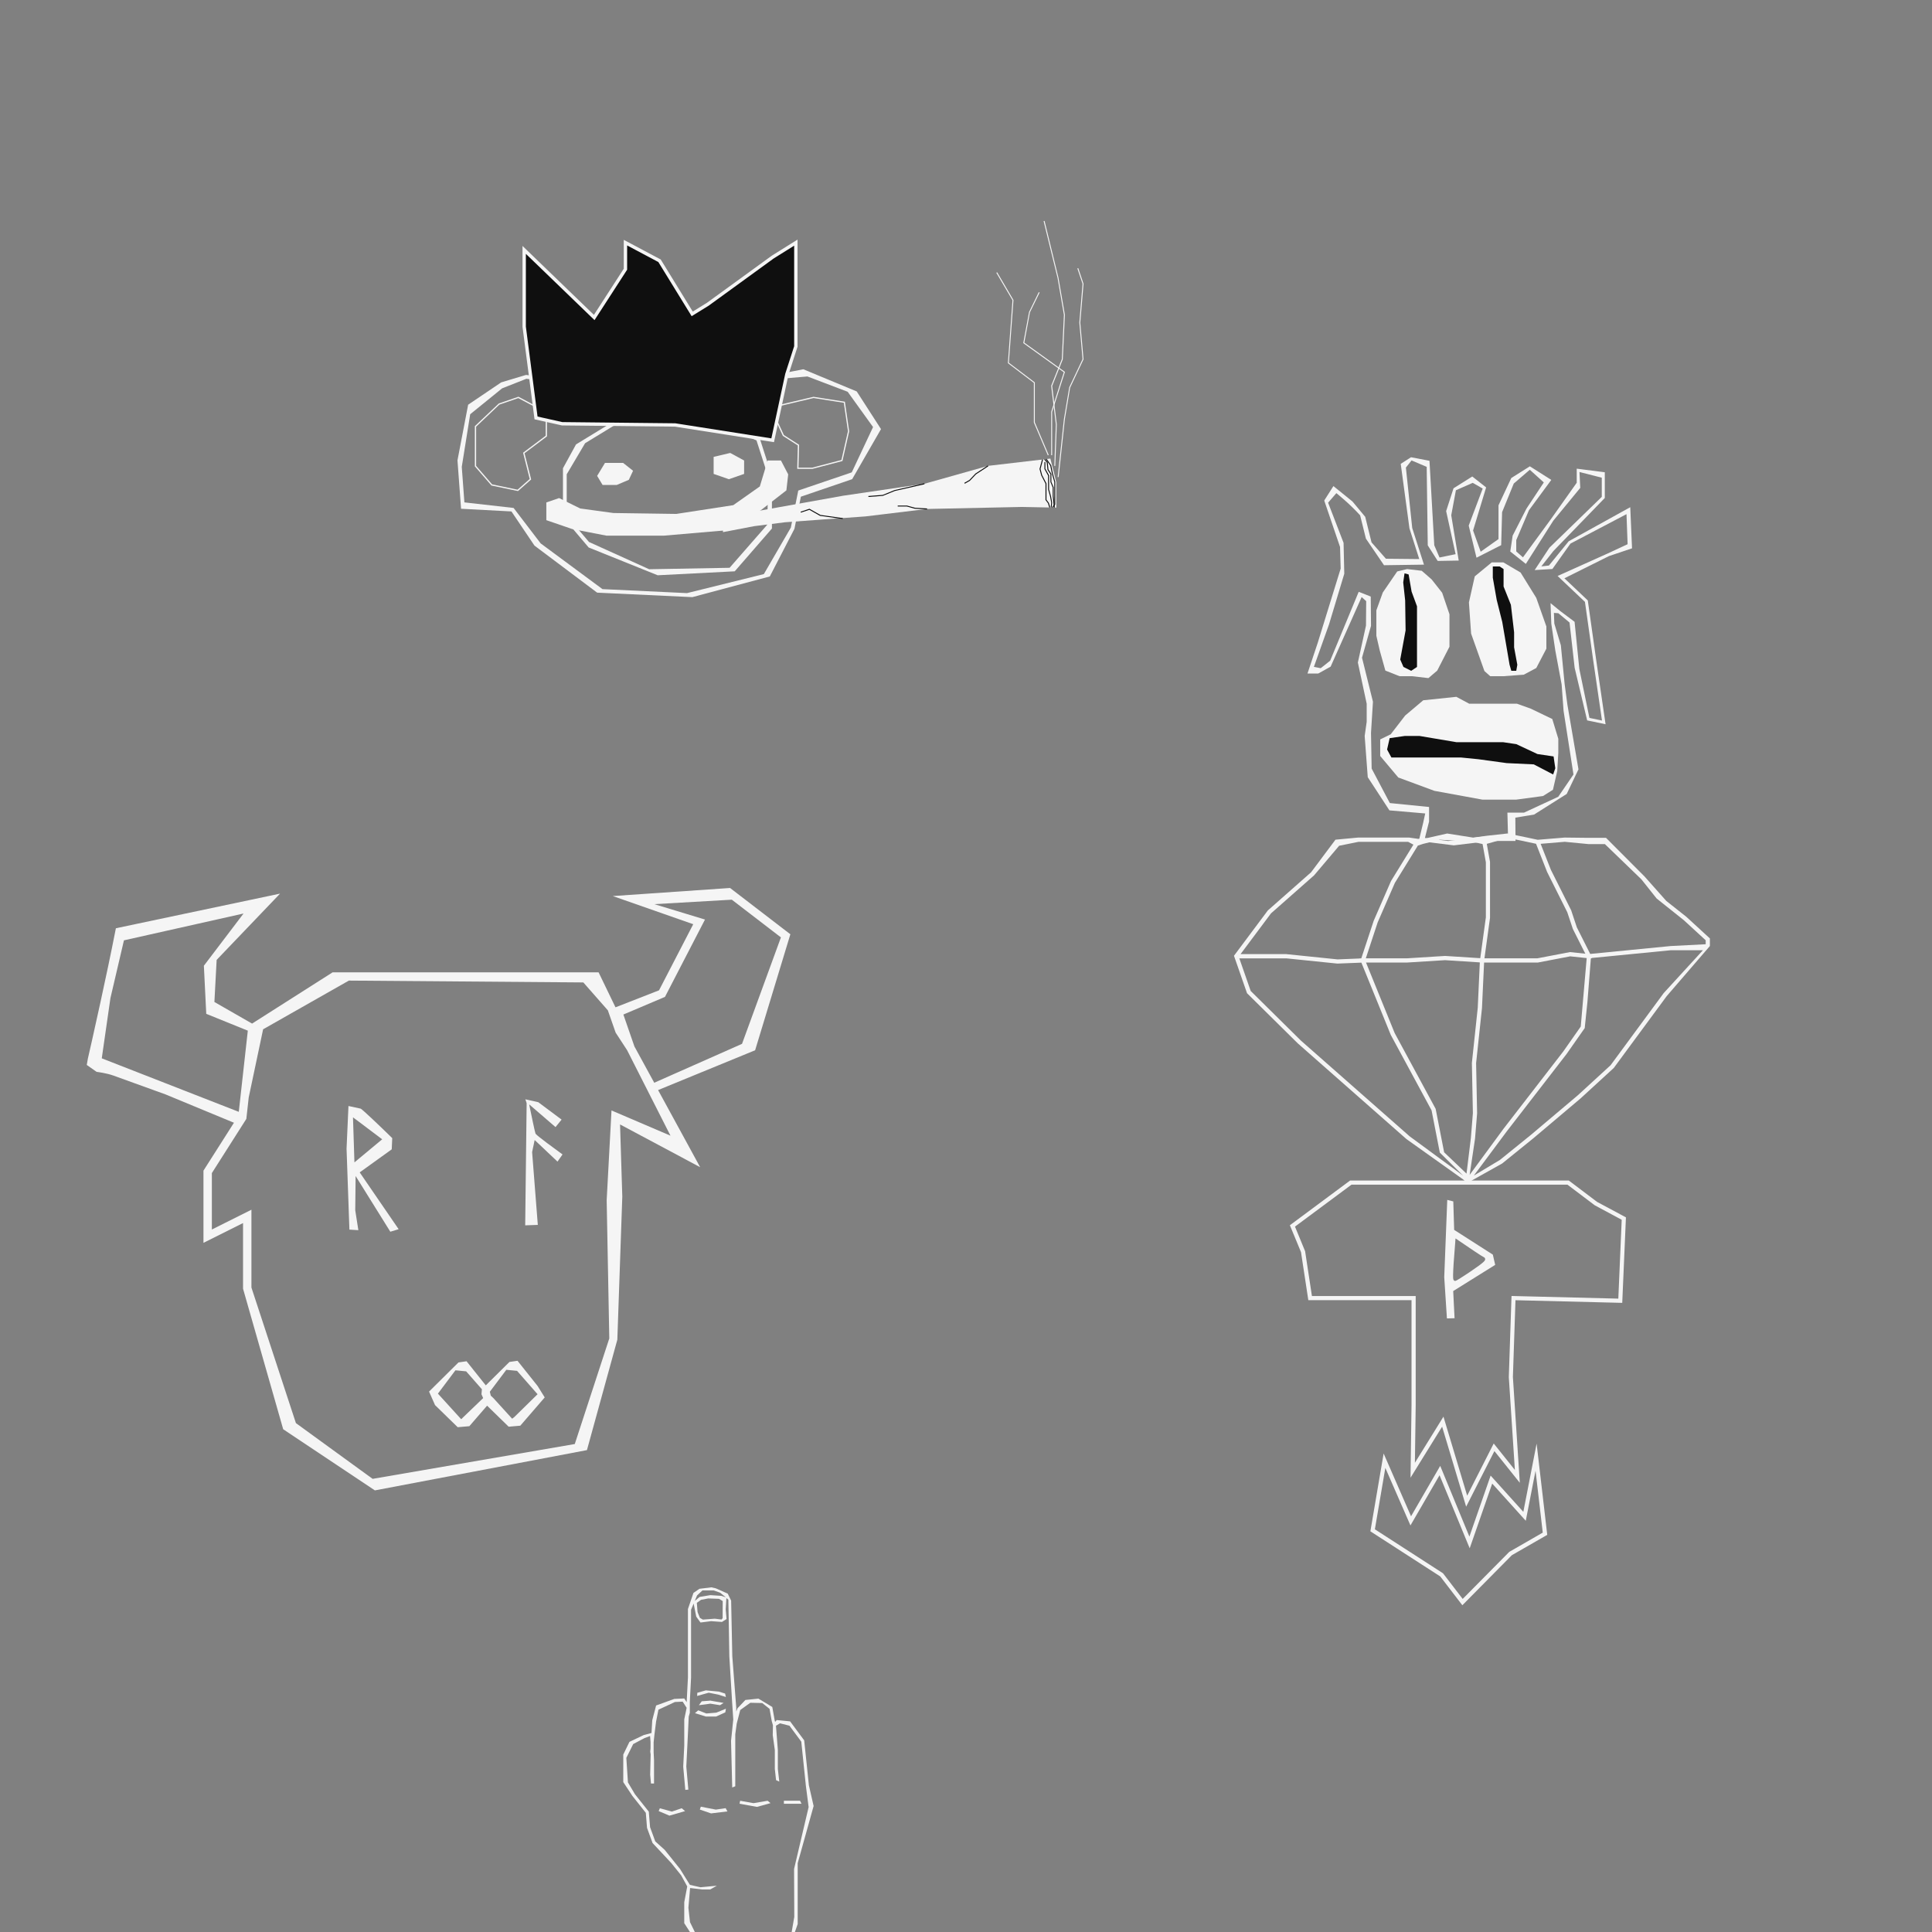 <?xml version="1.0" encoding="UTF-8"?>
<svg id="uuid-17b9995e-d0e0-459b-ad0e-d7b0d4e47567" data-name="Ebene 1" xmlns="http://www.w3.org/2000/svg" viewBox="0 0 576 576">
  <rect x="0" y="0" width="576" height="576" fill="#808080" stroke="none"/>
  <g>
    <path d="m209.42,474.17h3.36s1.92.67,1.92.67l1.71,1.38-1.36-.44-3.28-.21-3.18.53-1.46,1.2.69-1.64,1.61-1.5Zm6.05,3.15l-.02,2.44v2.66s-.34.42-.34.42l-2.01-.25-3.55.27-.88-.51-.7-1.75-.22-2.74,1.27-.9,2.12-.41,3.23.12,1.11.67Zm21.52,98.69l.83-2.38v-18.14s4.75-17.05,4.75-17.05l-1.41-6.18-1.4-13.4-4.2-5.66-3.99-.39-.48.55-.13-.47-.71-3.98-4.14-2.49-3.88.4-2.34,2.47-.39.97v-1.15s-1.17-15.29-1.17-15.29l-.35-16.62-1.01-2.08-3.55-1.58-1.31-.3-3.57.43-1.8,1.24-1.64,4.8v20.39s-.37,7.17-.37,7.17v.23s-.72-1.13-.72-1.13l-2.98.14-5.42,1.96-1.15,4.41-.22,3.78-2.36.64-4.22,2.01-1.84,3.78v8.22s2.72,4.12,2.72,4.12l4,5.04.36,4.48,1.65,4.52,5.53,5.91,2.99,3.71,1.82,3.33-.89,4.71v6.24s1.71,2.65,1.71,2.65h1.45s-1.45-2.97-1.45-2.97l-.47-4.28.5-5.88,3.57.42h2.46s1.94-1.11,1.94-1.11l-4.88.46-3.14-.71-2.93-4.72-4.58-5.71-2.82-2.54-1.55-4.23-.38-4.63-4.14-5.21-2.08-3.52-.48-7.31,2.05-4.11,3.38-1.79,1.65-.61.14,1.79v1.92s-.09.94-.09.94l.12.83-.14,6.05.24,2.63h.91s0-6.98,0-6.98l-.12-2.27v-3.04s.25-2.35.25-2.35l.48-3.82.7-3.55,4.91-2.29,2.32-.11,1.18,1.84-.71,3.44v7.85s-.31,6.25-.31,6.25l.62,6.93.91-.08-.61-6.87.31-6.21.18-3.72.23-4.96.33-1.16v-3.32s.37-7.17.37-7.17v-20.23s.77-1.83.77-1.83l.39,1.99.39,1.93,1.26,1.73,3.17-.4,3.23.23,1.37-.86-.25-2.88.2-3.38.59.51.29,16.92.83,13.61.34,5.16-.66,6.38.35,13.9.91-.37v-15.51s.43-3.17.43-3.17l1.05-4.05,3-2.16,3.57.08,2.17,1.73.65,3.64.36,1.27-.06,2.93.62,4.44v5.64s.37,3.33.37,3.33l.96.44-.43-3.79v-5.64s-.44-5.69-.44-5.69l-.12-1.53,1.2-.73,2.83.72,3.52,4.75,1.37,13.18.82,6.33-4.34,18.44.06,14.3-.78,4.55h.98Z" style="fill: #f5f5f5;"/>
    <path d="m209.22,507.21l-.86,1.17c1.07-.09,3.3-.45,3.41-.46.17.01,1.87.29,2.91.46l1.05-.68c-2.85-.47-3.89-.68-3.93-.68-.14,0-1.71.13-2.58.2Z" style="fill: #f5f5f5;"/>
    <polygon points="211.29 504.66 214.11 505.22 216.42 505.94 216.18 504.91 214.34 504.33 210.42 503.96 207.89 504.68 207.84 505.63 211.29 504.66" style="fill: #f5f5f5;"/>
    <polygon points="213.51 511.76 216.24 510.52 216.42 509.43 213.56 510.6 210.59 510.85 208.17 509.91 207.19 510.75 210.42 511.76 213.51 511.76" style="fill: #f5f5f5;"/>
    <polygon points="200.31 540.1 196.73 539.11 196.37 539.95 199.58 541.31 204.25 539.96 203.24 539.1 200.31 540.1" style="fill: #f5f5f5;"/>
    <polygon points="213.41 539.51 208.94 538.64 208.65 539.5 211.99 540.64 216.87 540.05 216.35 539.08 213.41 539.51" style="fill: #f5f5f5;"/>
    <polygon points="224.65 537.59 220.66 536.87 220.49 537.76 225.68 538.7 229.72 537.58 228.86 536.87 224.65 537.59" style="fill: #f5f5f5;"/>
    <polygon points="233.71 537.77 238.97 537.77 238.51 536.86 233.71 536.86 233.71 537.77" style="fill: #f5f5f5;"/>
  </g>
  <path d="m509.78,282.06v-2.28l-6.97-6.4-.04-.04-5.98-4.73-6.51-7.32-11.47-11.5h-5.25l-7.02-.08h-.06s-8.04.66-8.04.66l-3.05-.65-5.91-1.23-6.11.67-4.18.56-7.74-1.22-6.38,1.45-2.24.15-2.71-.39h-15.22l-6.75.63-7.27,9.72-12.84,11.33-.05.04-9.71,13-.39.52.26.74,3.63,10.42,15.21,15.03h.01s32.31,28.46,32.31,28.46l16.93,12.05,1.6,1.43.99-1.15,9.02-5.05,9.36-7.57,14.01-11.83,9.84-9.02.05-.04,15.81-21.46,12.86-14.92Zm-102.54,4.91h12.25l11.32-.71,10.32.66v.04s.06,0,.06,0l-.62,13.49-1.75,16.46.3,14.95-.6,7.44-1.3,10.6-6.67-6.36-2.53-12.95-12.22-22.6-8.55-21.04Zm30.92,63.28l1.6-10.77.62-7.55v-.03s-.3-14.93-.3-14.93l1.75-16.4.63-13.6h16.02l9.66-1.85,4.91.52-1.77,20.41-5.22,7.44-17.81,23.04-10.09,13.73Zm35.5-98.59h4.82s10.87,10.49,10.87,10.49l4.55,5.72,8.11,6.47,6.52,5.99v1.18l-10.46.54-23.97,2.35-3.99-7.93-1.65-4.96v-.04s-6.08-12.13-6.08-12.13l-3.06-7.77,7.17-.6,7.18.69Zm-24.12-1.86l5.6,1.16,2.81.6,3.25,8.27v.03s6.06,12.1,6.06,12.1l1.25,3.74.42,1.26,3.71,7.37-4.57-.48-9.72,1.86h-15.78l1.66-12.08v-16.65s-.96-5.4-.96-5.4l6.27-1.77Zm-25.38,1.82l5.12-1.27,9.67.61,3.06.68.98,5.44v16.41l-1.67,12.18-10.45-.67h-.04s-11.34.71-11.34.71h-12.29l3.54-10.73,5.12-11.75,6.86-11.13,1.46-.48Zm-40.59,32.83h-13.71l9.07-12.14,12.83-11.32.03-.03,7.46-8.81,5.78-1.17h14.78l1.58.84-6.67,10.83-5.17,11.86-3.7,11.21h-.48v.04s-6.58.27-6.58.27l-15.19-1.56h-.03Zm36.56,54.21l-32.26-28.4-14.99-14.81-3.39-9.73h14.01l15.2,1.56h.04s7.14-.28,7.14-.28l8.77,21.56,12.16,22.49,2.45,12.57,6.96,6.89-16.09-11.83Zm75.83-42.51l-.02.02-15.77,21.42-9.76,8.95-13.99,11.81-9.24,7.47-7.77,4.66,9.82-13.19,17.82-23.05,5.43-7.75h0s0,0,0,0v-.16s.79-7.61.79-7.61l1.02-12.96.4-.16,12.14-1.19,11.29-1.11h9.59l-11.75,12.83Z" style="fill: #f5f5f5;"/>
  <g>
    <path d="m433.42,252.03l-10.43-1.3,1.3-5.38.62-2.83-10.67-.92-6.46-9.89-.92-12.29.6-4.23v-5.38l-2.63-12.29,2.42-11.01.06-7.29-1.35-1.22-9.25,20.75-3.69,2.05h-3.21l3.08-9.23,6.81-22.05-.18-6.44-4.7-13.8.03-.13,2.69-4.23,5.69,4.6,3.79,4.56,1.88,7.61,4.29,4.89,9.94.1-2.92-9.15-2.6-19.24,3.07-1.97,5.5,1.06,1.43,25.19,1.56,3.64,4.8-.99-2.82-12.84,2.2-6.8,5.59-3.52,4.13,3.26-3.89,12.84,2.26,6.33,5.32-3.77v-10.07l3.82-8.14,5.53-3.48,6.39,4.05-6.66,9.04-3.79,8.91v3.37l2,1.77,8.38-11.45,7.65-10.79v-4.2l8.37,1.07v7.67l-15.34,15.83-3.58,4.56,2.26-.25,5.9-7.24,18.35-10.15.53,12.26-6.87,2.31-13.29,6.62,6.97,6.6,2.52,17.85,2.78,19.06-5.49-1.14-3.73-15.69-1.52-13.49-3.33-2.77-1.33-.1.12,3.17,1.95,6.49,1.13,11.59.83,6.17,3.29,19.22-3.51,7.34-9.72,6.14-5.59.92.05,6.96h-7.66l-10.7,1.3Zm-8.62-2.19l6.97.89,10.58-1.34h7.25l-.19-7.12h4.97l10.19-4.72,4.54-6.65-2.95-18.95-.58-7.89-1.88-10.08-1.2-8.02-.23-6.15,2.86,2.34,4.31,3.23,1.41,14.03,3.02,14.63,3.74.78-2.6-17.83-2.48-17.55-8.15-7.72,14.98-6.73,5.89-2.74-.33-8.96-16.7,8.77-5.4,7.58-5.28.32,4.41-6.68,15.6-15.15v-5.71l-6.64-1.7.22,4.74-8.03,9.77-8.19,12.89-4.64-3.7.71-4.73,4.11-8.04,5.18-7.82-4.18-3.78-4.78,4.11-3.48,8.53-.27,9.84-7.36,3.74-2.32-9.57,4.17-11.05-2.97-1.7-5.02,2.21-1.39,7.46,2.23,13.5-6.27.11-2.96-4.64-.32-23.41-4.51-1.91-1.69,2.13,1.89,18.01,3.5,10.93-11.91.17-5.4-7.93-1.72-6.94c-3.21-3.56-7.09-6.62-7.09-6.62l-2.46,2.85,4.61,11.97.21,9.22-4.55,15.1-4.51,12.66,2.04.39,2.81-2.23,8.51-20.54,3.59,1.41.08,8.74-2.68,9.49,3.26,13.13-.58,9.28.19,10.65,5.42,10.28,11.7,1.17v4.34s-1.24,4.91-1.24,4.91Z" style="fill: #f5f5f5;"/>
    <polygon points="442.56 200.06 438.59 188.9 437.94 179.6 439.68 171.84 444.74 167.67 448.21 167.67 453.34 170.69 458.02 178.25 461.03 186.78 461.03 193.39 458.02 199.16 454.3 201.15 448.21 201.6 444.29 201.6 442.56 200.06" style="fill: #f5f5f5;"/>
    <polygon points="428.49 199.93 432.14 192.81 432.14 183.13 429.96 176.72 426.82 172.74 423.87 170.17 419.51 169.66 416.56 170.37 412.26 176.65 410.34 181.97 410.34 189.54 411.36 193.97 413.03 199.93 417.26 201.6 420.98 201.6 425.86 202.17 428.49 199.93" style="fill: #f5f5f5;"/>
    <polygon points="452.28 209.81 438.04 209.81 434.19 207.75 424.32 208.78 418.93 213.33 414.63 218.91 411.49 220.45 411.49 225.39 416.88 231.8 427.65 235.78 442.02 238.41 451.96 238.41 460.04 237.32 462.99 235.46 464.27 229.88 464.59 224.43 464.59 220.26 462.79 214.36 456.38 211.28 452.28 209.81" style="fill: #f5f5f5;"/>
    <polygon points="448.17 221.28 434.26 221.28 423.23 219.42 418.8 219.42 414.31 220.07 413.54 223.46 414.83 225.84 427.33 225.84 435.6 225.84 440.73 226.35 449.2 227.51 457.28 227.89 463.05 230.9 463.69 229.04 463.18 225.52 458.37 224.81 452.08 221.86 448.17 221.28" style="fill: #0f0f0f;"/>
    <polygon points="450.06 198.2 447.88 185.44 446.22 178.83 445.06 172.23 445.06 168.89 447.11 168.89 448.27 169.66 448.27 174.86 450.45 180.31 451.41 188.51 451.41 193 452.37 198.2 452.05 199.99 450.58 199.99 450.06 198.2" style="fill: #0f0f0f;"/>
    <polygon points="422.46 198.84 422.46 190.63 422.46 180.76 420.85 176.39 419.96 171.26 418.74 170.94 418.35 173.64 418.93 179.02 419.06 187.94 417.46 196.63 418.42 198.84 420.73 199.99 422.46 198.84" style="fill: #0f0f0f;"/>
  </g>
  <g>
    <g>
      <polygon points="162.88 149.8 162.88 155.08 170.56 157.72 180.82 159.7 197.92 159.7 217.8 157.99 226.8 152.14 234.45 146.2 234.99 141.43 232.83 137.29 228.87 137.29 226.53 145.03 218.61 150.61 201.61 153.22 182.89 152.95 172.99 151.6 166.69 148.49 162.88 149.8" style="fill: #f5f5f5;"/>
      <polygon points="179.65 144.58 178.03 141.88 180.37 138.01 185.77 138.01 188.74 140.35 187.48 143.05 183.88 144.58 179.65 144.58" style="fill: #f5f5f5;"/>
      <polygon points="212.76 141.29 212.76 136.21 217.71 135.04 221.85 137.29 221.85 141.29 217.31 142.87 212.76 141.29" style="fill: #f5f5f5;"/>
      <path d="m206.47,178.03l-28.44-1.34-18.68-14.02-6.87-10.19-15.02-.8-1.07-14.43,3.18-16.59,9.86-6.66,7.4-2.22,9.27,1.19,17.11-11.74h21.31s15.95,7.25,15.95,7.25l9.18,3.53,9.85-1.92,15.92,6.61,7.24,11.23-8.6,14.93-15.29,5.22-1.91,9.57-7.35,14.21-23.02,6.15Zm-26.84-2.39l25.19,1.19,22.91-5.67,8.05-13.87,2.21-11.04,15.95-5.42,6.35-13.51-7.57-10.52-11.99-4.56-11.18.94-9.51-3.66-15.76-7.16h-20.72s-17.18,11.78-17.18,11.78l-9.45-1.21-7.23,2.85-9.52,7.72-2.51,15.69.78,10.59,14.67,1.66,8.07,10.57,18.44,13.64Z" style="fill: #f5f5f5;"/>
      <path d="m196.06,171.5l-20.55-8.27-7.67-9.04v-14.59s3.9-7.11,3.9-7.11l11.47-7,17.06-.91,17.18,2,8.99,3.91,3.7,11.48v15.6s-11.09,12.76-11.09,12.76l-23,1.18Zm-20.47-9.92l17.95,8.13,23.98-.43,11.23-12.85.29-14.29-3.5-10.84-8.38-3.65-16.92-1.96-16.69.89-9.11,5.56-5.48,9.26v12.36s6.63,7.81,6.63,7.81Z" style="fill: #f5f5f5;"/>
      <path d="m242.22,139.79h-4.54s.18-6.99.18-6.99l-4.46-2.85-2.21-4.79,1.31-4.49,10.04-2.37,9.35,1.47,1.28,8.81v.03s-2.01,8.84-2.01,8.84l-8.95,2.34Zm-4.15-.37h4.1s8.69-2.28,8.69-2.28l1.95-8.59-1.24-8.47-9.01-1.41-9.76,2.31-1.21,4.15,2.11,4.57,4.54,2.91-.18,6.81Z" style="fill: #f5f5f5;"/>
      <path d="m154.41,146.4l-7.89-1.65-4.95-5.72v-11.98s7.15-6.76,7.15-6.76l5.84-2.01,6.23,3.3,2.28,3.51v5.01s-6.69,5.02-6.69,5.02l1.98,7.82-3.94,3.47Zm-7.69-1.99l7.59,1.59,3.62-3.19-1.98-7.84,6.74-5.06v-4.71s-2.16-3.33-2.16-3.33l-6.01-3.18-5.64,1.94-6.93,6.58v11.68s4.77,5.52,4.77,5.52Z" style="fill: #f5f5f5;"/>
      <polygon points="159.81 124.6 156.28 97.4 156.28 74.5 177.16 94.66 186.47 80.26 186.47 72.34 196.63 77.74 206.37 93.58 211.03 90.7 230.36 76.66 237.27 72.34 237.27 90.34 237.27 103.3 234.59 111.58 230.36 131.26 201.29 126.7 167.6 126.34 159.81 124.6" style="fill: #0f0f0f; stroke: #f5f5f5; stroke-miterlimit: 10;"/>
    </g>
    <g>
      <polygon points="215.55 154.9 220.49 153.32 251.4 147.79 275.61 144.23 294.58 138.89 313.15 136.72 314.93 143.83 314.93 151.34 304.66 151.14 276.4 151.74 258.04 153.96 244.99 154.9 234 155.71 224.83 156.87 215.55 158.65 215.55 154.9" style="fill: #f5f5f5;"/>
      <polygon points="312.84 151.35 312.44 150.05 311.7 149.06 311.7 144.21 310.42 141.71 309.92 139.82 310.68 136.96 310.96 137.03 310.22 139.82 310.69 141.62 311.99 144.14 311.99 148.97 312.71 149.94 313.11 151.26 312.84 151.35" style="fill: #0f0f0f;"/>
      <polygon points="313.9 151.39 313.67 151.22 314.33 150.34 314.33 143.71 313.64 141.31 313.12 138.83 311.81 136.95 312.04 136.78 313.4 138.74 313.92 141.24 314.61 143.69 314.61 150.43 313.9 151.39" style="fill: #0f0f0f;"/>
      <polygon points="313.54 151.32 313.26 151.29 313.4 149.85 313.06 147.99 312.48 145.92 312.48 141.82 311.38 139.83 311.38 137.75 311.66 137.75 311.66 139.75 312.77 141.74 312.77 145.9 313.34 147.93 313.68 149.84 313.54 151.32" style="fill: #0f0f0f;"/>
      <polygon points="314.2 151.35 313.86 147.89 313.85 145.33 313.17 143.7 313.17 141.37 312.3 140.06 312.07 137.87 311.32 137.02 311.54 136.83 312.35 137.75 312.58 139.96 313.45 141.28 313.45 143.67 314.14 145.3 314.14 147.87 314.49 151.32 314.2 151.35" style="fill: #0f0f0f;"/>
      <polygon points="287.64 144.21 287.49 143.96 288.98 143.12 290.82 141.18 294.5 138.77 294.66 139.01 290.99 141.41 289.14 143.36 287.64 144.21" style="fill: #0f0f0f;"/>
      <polygon points="276.39 151.88 272.72 151.66 270.36 151.01 267.64 151.01 267.64 150.73 270.42 150.73 272.78 151.38 276.41 151.59 276.39 151.88" style="fill: #0f0f0f;"/>
      <polygon points="251.24 154.74 244.47 153.79 241.3 151.99 238.78 152.83 238.69 152.56 241.33 151.68 244.59 153.52 251.28 154.46 251.24 154.74" style="fill: #0f0f0f;"/>
      <polygon points="258.91 148.16 258.89 147.88 263.17 147.55 266.7 146.11 275.58 144.09 275.64 144.37 266.78 146.38 263.21 147.83 258.91 148.16" style="fill: #0f0f0f;"/>
      <polygon points="312.4 135.76 308.23 125.97 308.23 114.15 300.49 108.27 301.86 89.51 297.04 81.32 297.29 81.18 302.15 89.45 300.78 108.14 308.52 114.01 308.52 125.91 312.66 135.65 312.4 135.76" style="fill: #f5f5f5;"/>
      <polygon points="315.62 142.25 315.33 142.22 317.19 124.96 318.78 115.47 322.75 107.08 321.79 96.19 322.75 84.63 321.2 80.03 321.47 79.94 323.04 84.6 322.07 96.19 323.04 107.13 319.04 115.58 317.47 125 315.62 142.25" style="fill: #f5f5f5;"/>
      <polygon points="313.68 135.7 313.4 135.7 313.4 122.77 317.16 110.99 305.07 102.29 306.8 93.02 309.69 87.1 309.95 87.22 307.06 93.12 305.39 102.16 317.5 110.88 313.68 122.82 313.68 135.7" style="fill: #f5f5f5;"/>
      <polygon points="314.61 138.9 314.33 138.89 314.79 126.56 313.39 115.03 316.57 107.07 317.19 93.87 315.3 82.88 311.14 65.93 311.42 65.86 315.57 82.82 317.48 93.85 316.85 107.16 313.69 115.07 315.07 126.54 314.61 138.9" style="fill: #f5f5f5;"/>
    </g>
  </g>
  <g>
    <g>
      <path d="m437.12,449.23l-7.17-23.89-9.42,15.22.3-21.73v-31.2h-30.77l-2.18-14.32-3.32-8.02,17.95-13.33h65.21l8.43,6.37,8.6,4.61-1.1,25.49-31.83-.79-.77,22.9,2.06,31.54-7.57-9.46-8.44,16.6Zm-6.77-26.87l7.07,23.56,7.91-15.56,6.31,7.89-1.81-27.68.81-24.19,31.84.79,1.01-23.51-8.04-4.32-8.14-6.15h-64.38l-16.85,12.51,3.02,7.34,2.03,13.35h30.94v32.44l-.24,17.28,8.52-13.76Z" style="fill: #f5f5f5;"/>
      <path d="m413.01,437.62l6.52,14.93.98,2.24,1.22-2.11,7.45-12.86,7.75,18.78,1.24,3,1.07-3.07,5.64-16.22,8.36,9.26,1.65,1.83.47-2.42,2.44-12.51,2.15,18.46-9.84,5.66-.14.08-.12.12-13.77,13.91-5.73-7.47-.13-.17-.18-.12-20.14-13,3.12-18.32m45.09-7.18l-3.95,20.3-9.75-10.81-6.33,18.19-8.7-21.09-8.7,15.03-8.17-18.72-3.95,23.2,20.83,13.45,6.59,8.59,14.76-14.92,10.55-6.06-3.16-27.15h0Z" style="fill: #f5f5f5;"/>
    </g>
    <path d="m431.39,393.07l2.27-.06-.39-7.74-.02-.35.3-.19,12.22-7.62-.7-3.06-11.27-7.21-.27-.17v-.32s-.25-8.16-.25-8.16l-1.8-.46-.9,23.03.8,12.31Zm2.47-22.82l.09-1.03.85.58c3.32,2.28,7.1,4.81,7.56,5,.27.1.44.36.42.65-.02.35-.04.71-4.31,3.6-.04.03-4,2.69-4.45,2.8l-.07.02h-.08s-.26,0-.26,0l-.19-.2c-.22-.24-.46-.5.45-11.42Z" style="fill: #f5f5f5;"/>
  </g>
  <g>
    <path d="m159.17,340.95l.23-1.07.8.75,6.01,5.69,1.5-2.14c-7.83-5.68-7.99-6.07-8.07-6.26-.18-.45-1.2-5.39-1.51-6.89l-.36-1.77,1.37,1.18,6.48,5.59,1.81-2.23-6.95-5.19-3.85-.86.35,1.05.03.1v.1s-.01.87-.01.87l-.42,35.45,3.76-.13-1.69-21.62v-.09s.01-.09.01-.09l.52-2.44Z" style="fill: #f5f5f5;"/>
    <path d="m160.22,413.14l-5.93-7.44-2.41.35-7.05,6.98-5.73-7.19-2.41.35-8.77,8.69,1.78,4.03,6.76,6.59,3.47-.3,5.29-6.12,6.43,6.27,3.47-.3,7.28-8.43-2.18-3.5Zm-22.26,9.54l-.46.44-.43-.47-6.17-6.78-.34-.38.31-.41,4.7-6.26.21-.28.35.03,2.61.26.24.02.16.18,4.53,5.16-.12,1.5.5,1.13-6.08,5.84Zm15.47-.28l-.74.57-.43-.47-5.13-5.64-.81-.77-.28-1.16h0s4.7-6.26,4.7-6.26l.21-.28.35.03,2.61.26.24.02.16.18,5.57,6.35.39.44-.42.41-6.42,6.3Z" style="fill: #f5f5f5;"/>
    <path d="m235.67,278.57l-18.01-13.83-34.96,2.41,23.98,8.39-10.2,19.71-12.98,5.07-5.04-10.43h-79.3l-24.01,15.28-11.23-6.44.67-12.55,18.91-19.76-48.95,10.33-.16.8c-2.56,13.15-6.96,32.64-6.96,32.64l-1.24,5.45-.32,1.86,2.93,2.06s2.91.34,5.02,1.11c3.73,1.36,15.47,5.59,15.47,5.59l20.46,8.47-9.09,14.28v21.53l11.8-5.9v19.57l11.97,41.9,27.34,18.23,63.22-12.01,9.06-32.92,1.48-42.66-.67-21.51,23.88,12.74-12.54-22.99,28.93-11.87,10.5-34.56Zm-205.33,36.96l2.58-17.94,4.03-17.24,35.66-8-11.83,15.57.71,14.34,12.39,5.02-2,17.98-.69,6.22-40.85-15.95Zm151.97,15.54l-1.44,26.77.78,41.2-10.29,31.48-60.27,10.38-22.87-16.62-13.26-40.41v-23.21l-11.8,5.9v-16.82l9.6-15.09.68-1.07.71-6.4,4.29-20.31,25.57-14.52,69.9.55,7.31,8.32,2.32,6.64,3.42,5.24,12.93,25.49-17.57-7.52Zm12.75-8.25l-5.92-10.84-3.29-9.51,12.4-5.26,11.93-23.06-15.11-4.59,23.11-1.33,14.64,11.24-11.6,31.74-26.16,11.59Z" style="fill: #f5f5f5;"/>
    <path d="m104.16,366.59l2.68.17-.93-5.94v-.05s0-.05,0-.05l.09-8,.02-2.11,1.12,1.79,9.23,14.82,2.48-.75-11.27-16.44-.34-.5.49-.35,9.06-6.52.15-3.34c-4.09-4.01-8.68-8.36-9.4-8.79-.57-.14-2.57-.56-3.65-.79l-.57,12.73.85,24.12Zm2.12-32.7l7.04,5.31.62.47-.6.5-6.7,5.57-.97.81-.04-1.26-.35-10.87-.04-1.29,1.03.77Z" style="fill: #f5f5f5;"/>
  </g>
</svg>